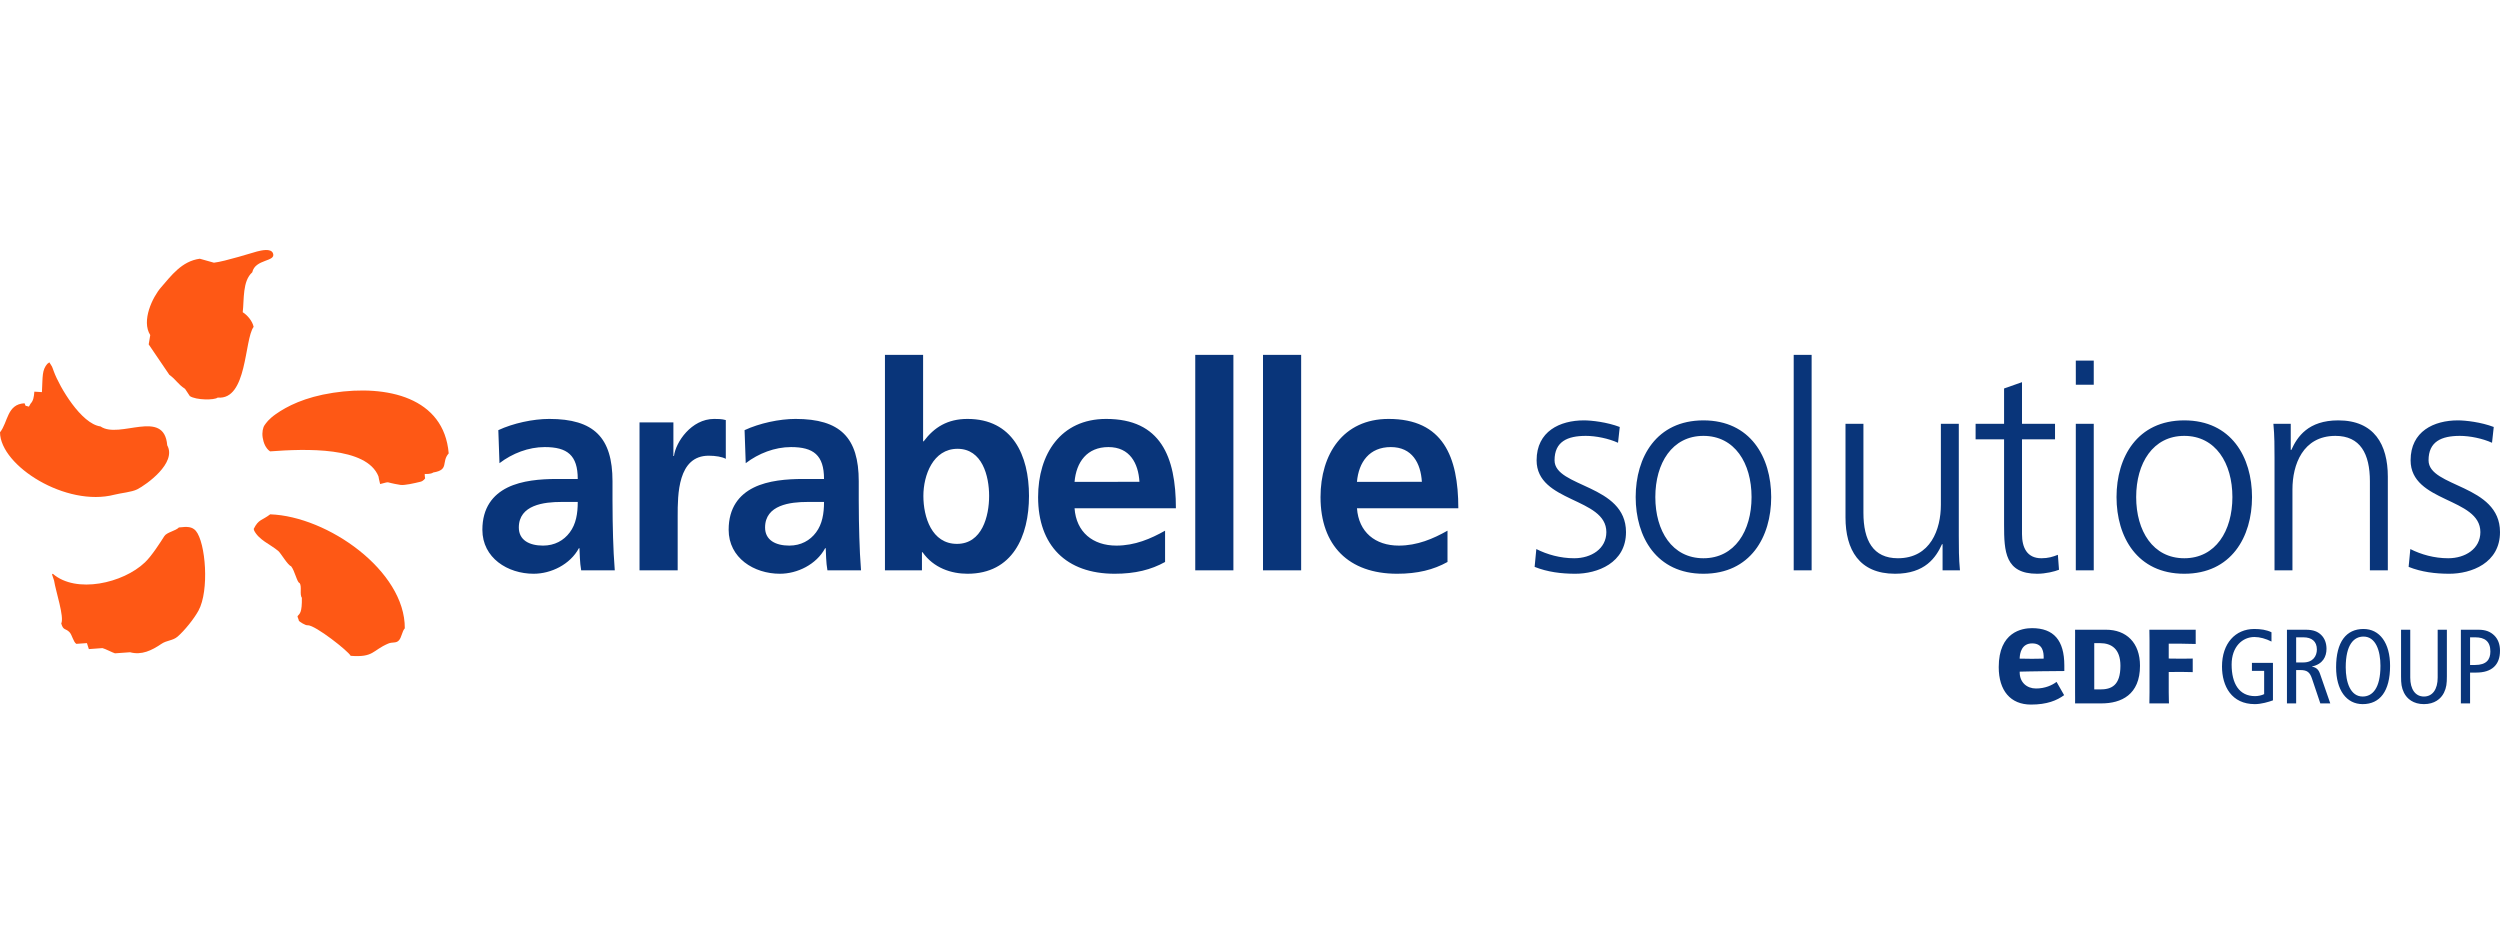 <svg width="100" height="37" viewBox="0 0 100 37" aria-hidden="true" focusable="false" fill="none" xmlns="http://www.w3.org/2000/svg">
<path fill-rule="evenodd" clip-rule="evenodd" d="M7.156 21.098C7.027 21.237 6.672 21.288 6.573 21.446C6.421 21.686 6.073 22.233 5.8 22.493C4.922 23.333 3.043 23.756 2.116 22.953C2.055 22.957 2.09 22.992 2.163 23.222C2.23 23.657 2.578 24.678 2.45 24.939C2.533 25.23 2.62 25.123 2.777 25.284C2.886 25.393 2.93 25.677 3.053 25.754C3.195 25.744 3.336 25.734 3.477 25.724C3.502 25.803 3.529 25.883 3.554 25.964C3.735 25.951 3.917 25.937 4.098 25.924C4.2 25.947 4.509 26.108 4.599 26.133C4.8 26.118 5.002 26.105 5.203 26.09C5.664 26.214 6.067 26.02 6.456 25.755C6.673 25.608 6.91 25.631 7.103 25.465C7.383 25.223 7.762 24.751 7.94 24.424C8.377 23.624 8.229 21.707 7.833 21.233C7.679 21.062 7.496 21.059 7.156 21.098ZM10.808 20.573C10.48 20.825 10.343 20.763 10.151 21.153C10.131 21.153 10.181 21.212 10.16 21.212C10.356 21.605 10.803 21.764 11.132 22.04C11.234 22.127 11.512 22.612 11.643 22.648C11.791 22.826 11.888 23.319 11.984 23.319C12.085 23.457 11.976 23.784 12.075 23.91C12.082 24.495 12.001 24.536 11.9 24.648C11.9 24.689 11.956 24.795 11.956 24.835C11.983 24.863 12.216 25.031 12.317 25.01C12.632 25.02 13.924 26.037 14.027 26.233C14.954 26.304 14.886 26.018 15.526 25.744C15.699 25.669 15.836 25.74 15.95 25.621C16.069 25.499 16.078 25.257 16.192 25.132C16.208 22.832 13.105 20.653 10.808 20.573ZM13.326 15.711C12.177 15.886 11.474 16.256 11.04 16.559C10.738 16.772 10.649 16.916 10.584 17.005C10.518 17.095 10.474 17.294 10.507 17.503C10.54 17.71 10.623 17.932 10.803 18.055C12.213 17.949 14.662 17.859 15.139 19.056C15.165 19.222 15.202 19.322 15.205 19.362C15.672 19.246 15.331 19.287 16.018 19.396C16.176 19.421 16.565 19.332 16.822 19.269C16.939 19.241 17.005 19.134 17.005 19.134C17.005 19.134 16.984 19.02 16.99 18.958C16.99 18.958 17.231 18.976 17.331 18.899C17.983 18.792 17.64 18.483 17.948 18.135C17.762 15.9 15.49 15.38 13.326 15.711ZM4.58 19.787C4.832 19.721 5.263 19.687 5.488 19.574C5.847 19.392 7.082 18.521 6.689 17.812C6.568 16.318 4.781 17.581 4.02 17.057C3.25 16.956 2.384 15.487 2.153 14.858C2.062 14.609 2.1 14.694 1.976 14.497C1.978 14.477 1.898 14.566 1.899 14.544C1.673 14.809 1.712 15.04 1.677 15.685C1.576 15.679 1.476 15.672 1.374 15.666C1.355 15.899 1.332 16.027 1.223 16.147C1.201 16.187 1.178 16.225 1.156 16.265C0.965 16.2 1.06 16.292 0.982 16.131C0.274 16.166 0.326 16.885 0 17.294C0.015 18.636 2.647 20.292 4.58 19.787ZM9.709 12.489C9.769 11.982 9.694 11.241 10.091 10.892C10.207 10.351 11.051 10.477 10.92 10.133C10.839 9.917 10.442 10.02 10.281 10.059C10.16 10.088 9.002 10.458 8.557 10.508C8.368 10.455 8.18 10.402 7.992 10.349C7.266 10.448 6.847 11.031 6.442 11.495C6.103 11.883 5.645 12.834 6.01 13.403L5.948 13.776L6.774 14.993C7.059 15.199 7.097 15.352 7.403 15.555C7.467 15.651 7.529 15.747 7.593 15.843C7.843 16.009 8.582 16.011 8.707 15.903C9.897 16.015 9.767 13.584 10.145 13.074C10.098 12.844 9.897 12.606 9.709 12.489Z" fill="#FE5815"/>
<path d="M84.242 25.189H83.003C83.007 25.288 83.003 25.425 83.003 25.641V27.684C83.003 27.9 83.007 28.072 83.003 28.136H84.059C84.848 28.136 85.6 27.792 85.6 26.63C85.6 25.706 85.052 25.189 84.242 25.189ZM84.005 27.577H83.77V25.726H84.005C84.453 25.726 84.817 25.952 84.817 26.63C84.817 27.427 84.453 27.577 84.005 27.577ZM81.281 25.126C80.88 25.126 79.949 25.278 79.949 26.684C79.949 27.623 80.418 28.183 81.239 28.183C81.883 28.183 82.278 28.017 82.565 27.806C82.533 27.757 82.293 27.322 82.262 27.275C82.089 27.407 81.806 27.54 81.44 27.54C81.071 27.54 80.788 27.29 80.788 26.899V26.866C80.788 26.866 81.472 26.849 81.704 26.849C82.099 26.849 82.262 26.846 82.573 26.841V26.619C82.573 25.614 82.15 25.126 81.281 25.126ZM81.747 26.345C81.747 26.345 81.456 26.352 81.281 26.352C81.106 26.352 80.785 26.345 80.785 26.345L80.788 26.303C80.799 26.132 80.86 25.736 81.287 25.736C81.724 25.736 81.747 26.108 81.747 26.305V26.345ZM85.981 25.64V27.684C85.981 27.9 85.975 28.136 85.975 28.136H86.759C86.759 28.136 86.749 27.9 86.749 27.684V26.88L87.273 26.877C87.409 26.877 87.709 26.885 87.709 26.885V26.342C87.709 26.342 87.371 26.348 87.273 26.348L86.749 26.342V25.748H87.273C87.413 25.748 87.828 25.759 87.828 25.759V25.189H85.975C85.975 25.189 85.981 25.425 85.981 25.64ZM94.54 25.159C93.85 25.159 93.444 25.674 93.444 26.692C93.444 27.604 93.858 28.165 94.507 28.165C95.197 28.165 95.603 27.65 95.603 26.633C95.603 25.721 95.189 25.159 94.54 25.159ZM94.507 27.861C94.013 27.861 93.829 27.287 93.829 26.692C93.829 25.784 94.155 25.463 94.54 25.463C95.034 25.463 95.218 26.037 95.218 26.633C95.218 27.541 94.892 27.861 94.507 27.861ZM97.507 27.106C97.507 27.566 97.306 27.861 96.958 27.861C96.611 27.861 96.41 27.566 96.41 27.106V25.189H96.042V27.051C96.042 27.343 96.059 27.503 96.159 27.71C96.281 27.954 96.536 28.165 96.958 28.165C97.381 28.165 97.636 27.954 97.758 27.71C97.858 27.503 97.875 27.343 97.875 27.051V25.189H97.507V27.106ZM90.077 26.836H90.566V27.765C90.47 27.815 90.32 27.845 90.202 27.845C89.566 27.845 89.265 27.343 89.265 26.582C89.265 25.864 89.7 25.48 90.177 25.48C90.391 25.48 90.637 25.548 90.859 25.662V25.29C90.659 25.193 90.424 25.159 90.173 25.159C89.411 25.159 88.88 25.738 88.88 26.658C88.88 27.456 89.269 28.165 90.194 28.165C90.453 28.165 90.746 28.077 90.918 28.014V26.515H90.077V26.836ZM99.77 25.417C99.615 25.269 99.431 25.189 99.138 25.189H98.435V28.136H98.803V26.903H99.05C99.669 26.903 100 26.599 100 26.025C100 25.767 99.916 25.56 99.77 25.417ZM99.004 26.599H98.803V25.493H99.013C99.389 25.493 99.615 25.653 99.615 26.059C99.615 26.388 99.452 26.599 99.004 26.599ZM92.483 26.667V26.658C92.913 26.565 93.06 26.265 93.06 25.953C93.06 25.738 92.993 25.535 92.842 25.392C92.708 25.265 92.537 25.189 92.227 25.189H91.478V28.136H91.846V26.802H92.014C92.29 26.802 92.395 26.895 92.478 27.14L92.813 28.136H93.211L92.801 26.954C92.742 26.785 92.658 26.7 92.483 26.667ZM92.131 26.498H91.846V25.493H92.139C92.462 25.493 92.675 25.649 92.675 25.979C92.675 26.236 92.524 26.498 92.131 26.498ZM50.52 22.812H52.046V14.195H50.52V22.812ZM47.81 22.812H49.336V14.195H47.81V22.812ZM34.35 20.009V19.251C34.35 17.504 33.61 16.757 31.822 16.757C31.173 16.757 30.376 16.93 29.783 17.206L29.829 18.527C30.341 18.136 30.991 17.883 31.64 17.883C32.539 17.883 32.961 18.205 32.961 19.159H32.118C31.48 19.159 30.729 19.216 30.148 19.503C29.567 19.791 29.146 20.308 29.146 21.192C29.146 22.318 30.159 22.95 31.196 22.95C31.89 22.95 32.653 22.583 33.006 21.928H33.029C33.04 22.112 33.04 22.502 33.097 22.812H34.441C34.407 22.353 34.384 21.939 34.373 21.491C34.361 21.054 34.35 20.607 34.35 20.009ZM32.642 21.296C32.403 21.618 32.038 21.824 31.571 21.824C31.025 21.824 30.603 21.606 30.603 21.101C30.603 20.193 31.617 20.078 32.3 20.078H32.961C32.961 20.538 32.892 20.963 32.642 21.296ZM24.5 20.009V19.251C24.5 17.504 23.759 16.757 21.971 16.757C21.322 16.757 20.525 16.93 19.933 17.206L19.979 18.527C20.491 18.136 21.14 17.883 21.789 17.883C22.689 17.883 23.11 18.205 23.11 19.159H22.267C21.63 19.159 20.878 19.216 20.297 19.503C19.717 19.791 19.295 20.308 19.295 21.192C19.295 22.318 20.309 22.95 21.345 22.95C22.04 22.95 22.803 22.583 23.156 21.928H23.178C23.19 22.112 23.19 22.502 23.247 22.812H24.591C24.556 22.353 24.534 21.939 24.522 21.491C24.511 21.054 24.5 20.607 24.5 20.009ZM22.791 21.296C22.552 21.618 22.188 21.824 21.721 21.824C21.174 21.824 20.753 21.606 20.753 21.101C20.753 20.193 21.767 20.078 22.45 20.078H23.11C23.11 20.538 23.042 20.963 22.791 21.296ZM38.7 16.757C37.903 16.757 37.368 17.09 36.946 17.654H36.924V14.195H35.398V22.812H36.878V22.088H36.901C37.345 22.721 38.051 22.95 38.7 22.95C40.499 22.95 41.16 21.457 41.16 19.837C41.16 18.205 40.499 16.757 38.7 16.757ZM38.279 21.755C37.265 21.755 36.935 20.675 36.935 19.837C36.935 19.009 37.322 17.952 38.301 17.952C39.292 17.952 39.565 19.044 39.565 19.837C39.565 20.652 39.281 21.755 38.279 21.755ZM44.246 16.757C42.424 16.757 41.524 18.171 41.524 19.883C41.524 21.824 42.652 22.95 44.587 22.95C45.407 22.95 46.045 22.79 46.603 22.479V21.227C46.033 21.549 45.396 21.824 44.656 21.824C43.711 21.824 43.05 21.284 42.982 20.331H47.036C47.036 18.262 46.421 16.757 44.246 16.757ZM42.982 19.274C43.05 18.481 43.483 17.883 44.337 17.883C45.191 17.883 45.533 18.527 45.578 19.273L42.982 19.274ZM26.959 18.239H26.936V16.895H25.581V22.812H27.107V20.641C27.107 19.791 27.107 18.228 28.349 18.228C28.622 18.228 28.895 18.274 29.032 18.354V16.803C28.872 16.757 28.713 16.757 28.565 16.757C27.654 16.757 27.028 17.688 26.959 18.239ZM83.033 15.39H83.75V14.425H83.032L83.033 15.39ZM87.371 16.815C85.492 16.815 84.661 18.285 84.661 19.883C84.661 21.48 85.492 22.95 87.371 22.95C89.25 22.95 90.081 21.48 90.081 19.883C90.081 18.285 89.25 16.815 87.371 16.815ZM87.371 22.33C86.118 22.33 85.447 21.238 85.447 19.883C85.447 18.527 86.118 17.435 87.371 17.435C88.624 17.435 89.296 18.527 89.296 19.883C89.296 21.238 88.624 22.33 87.371 22.33ZM97.142 18.412C97.142 17.665 97.654 17.435 98.394 17.435C98.793 17.435 99.306 17.539 99.681 17.711L99.75 17.079C99.237 16.884 98.622 16.815 98.315 16.815C97.358 16.815 96.424 17.251 96.424 18.412C96.424 20.112 99.215 19.894 99.215 21.284C99.215 21.951 98.611 22.33 97.928 22.33C97.37 22.33 96.846 22.181 96.413 21.962L96.345 22.675C96.857 22.881 97.415 22.95 97.973 22.95C98.85 22.95 100 22.525 100 21.284C100 19.366 97.142 19.503 97.142 18.412ZM93.532 16.815C92.325 16.815 91.892 17.47 91.653 17.998H91.63V16.953H90.936C90.981 17.424 90.981 17.883 90.981 18.331V22.812H91.698V19.572C91.698 18.596 92.109 17.435 93.418 17.435C94.409 17.435 94.796 18.148 94.796 19.251V22.812H95.513V19.067C95.513 17.78 94.967 16.815 93.532 16.815ZM83.032 22.812H83.75V16.953H83.032V22.812ZM78.352 16.953H77.635V20.193C77.635 21.169 77.225 22.33 75.915 22.33C74.924 22.33 74.537 21.618 74.537 20.514V16.953H73.82V20.698C73.82 21.985 74.366 22.95 75.801 22.95C77.008 22.95 77.441 22.295 77.68 21.767H77.703V22.812H78.398C78.352 22.341 78.352 21.882 78.352 21.434L78.352 16.953ZM68.137 16.815C66.259 16.815 65.427 18.285 65.427 19.883C65.427 21.48 66.259 22.95 68.137 22.95C70.016 22.95 70.848 21.48 70.848 19.883C70.848 18.285 70.016 16.815 68.137 16.815ZM68.137 22.33C66.885 22.33 66.213 21.238 66.213 19.883C66.213 18.527 66.885 17.435 68.137 17.435C69.39 17.435 70.062 18.527 70.062 19.883C70.062 21.238 69.39 22.33 68.137 22.33ZM62.182 18.412C62.182 17.665 62.694 17.435 63.434 17.435C63.833 17.435 64.345 17.539 64.721 17.711L64.79 17.079C64.277 16.884 63.662 16.815 63.355 16.815C62.398 16.815 61.464 17.251 61.464 18.412C61.464 20.112 64.254 19.894 64.254 21.284C64.254 21.951 63.651 22.33 62.968 22.33C62.41 22.33 61.886 22.181 61.453 21.962L61.385 22.675C61.897 22.881 62.455 22.95 63.013 22.95C63.89 22.95 65.04 22.525 65.04 21.284C65.04 19.366 62.182 19.503 62.182 18.412ZM71.748 22.812H72.465V14.195H71.748V22.812ZM55.543 16.757C53.721 16.757 52.821 18.171 52.821 19.883C52.821 21.824 53.948 22.95 55.884 22.95C56.704 22.95 57.342 22.79 57.9 22.479V21.227C57.33 21.549 56.693 21.824 55.953 21.824C55.008 21.824 54.347 21.284 54.279 20.331H58.333C58.333 18.262 57.718 16.757 55.543 16.757ZM54.278 19.274C54.347 18.481 54.779 17.883 55.633 17.883C56.487 17.883 56.829 18.527 56.875 19.273L54.278 19.274ZM81.654 22.33C81.074 22.33 80.88 21.893 80.88 21.365V17.573H82.201V16.953H80.88V15.287L80.163 15.539V16.953H79.024V17.573H80.163V20.997C80.163 22.066 80.208 22.95 81.484 22.95C81.837 22.95 82.19 22.858 82.36 22.79L82.315 22.192C82.11 22.273 81.928 22.33 81.654 22.33Z" fill="#09357A"/>
</svg>

